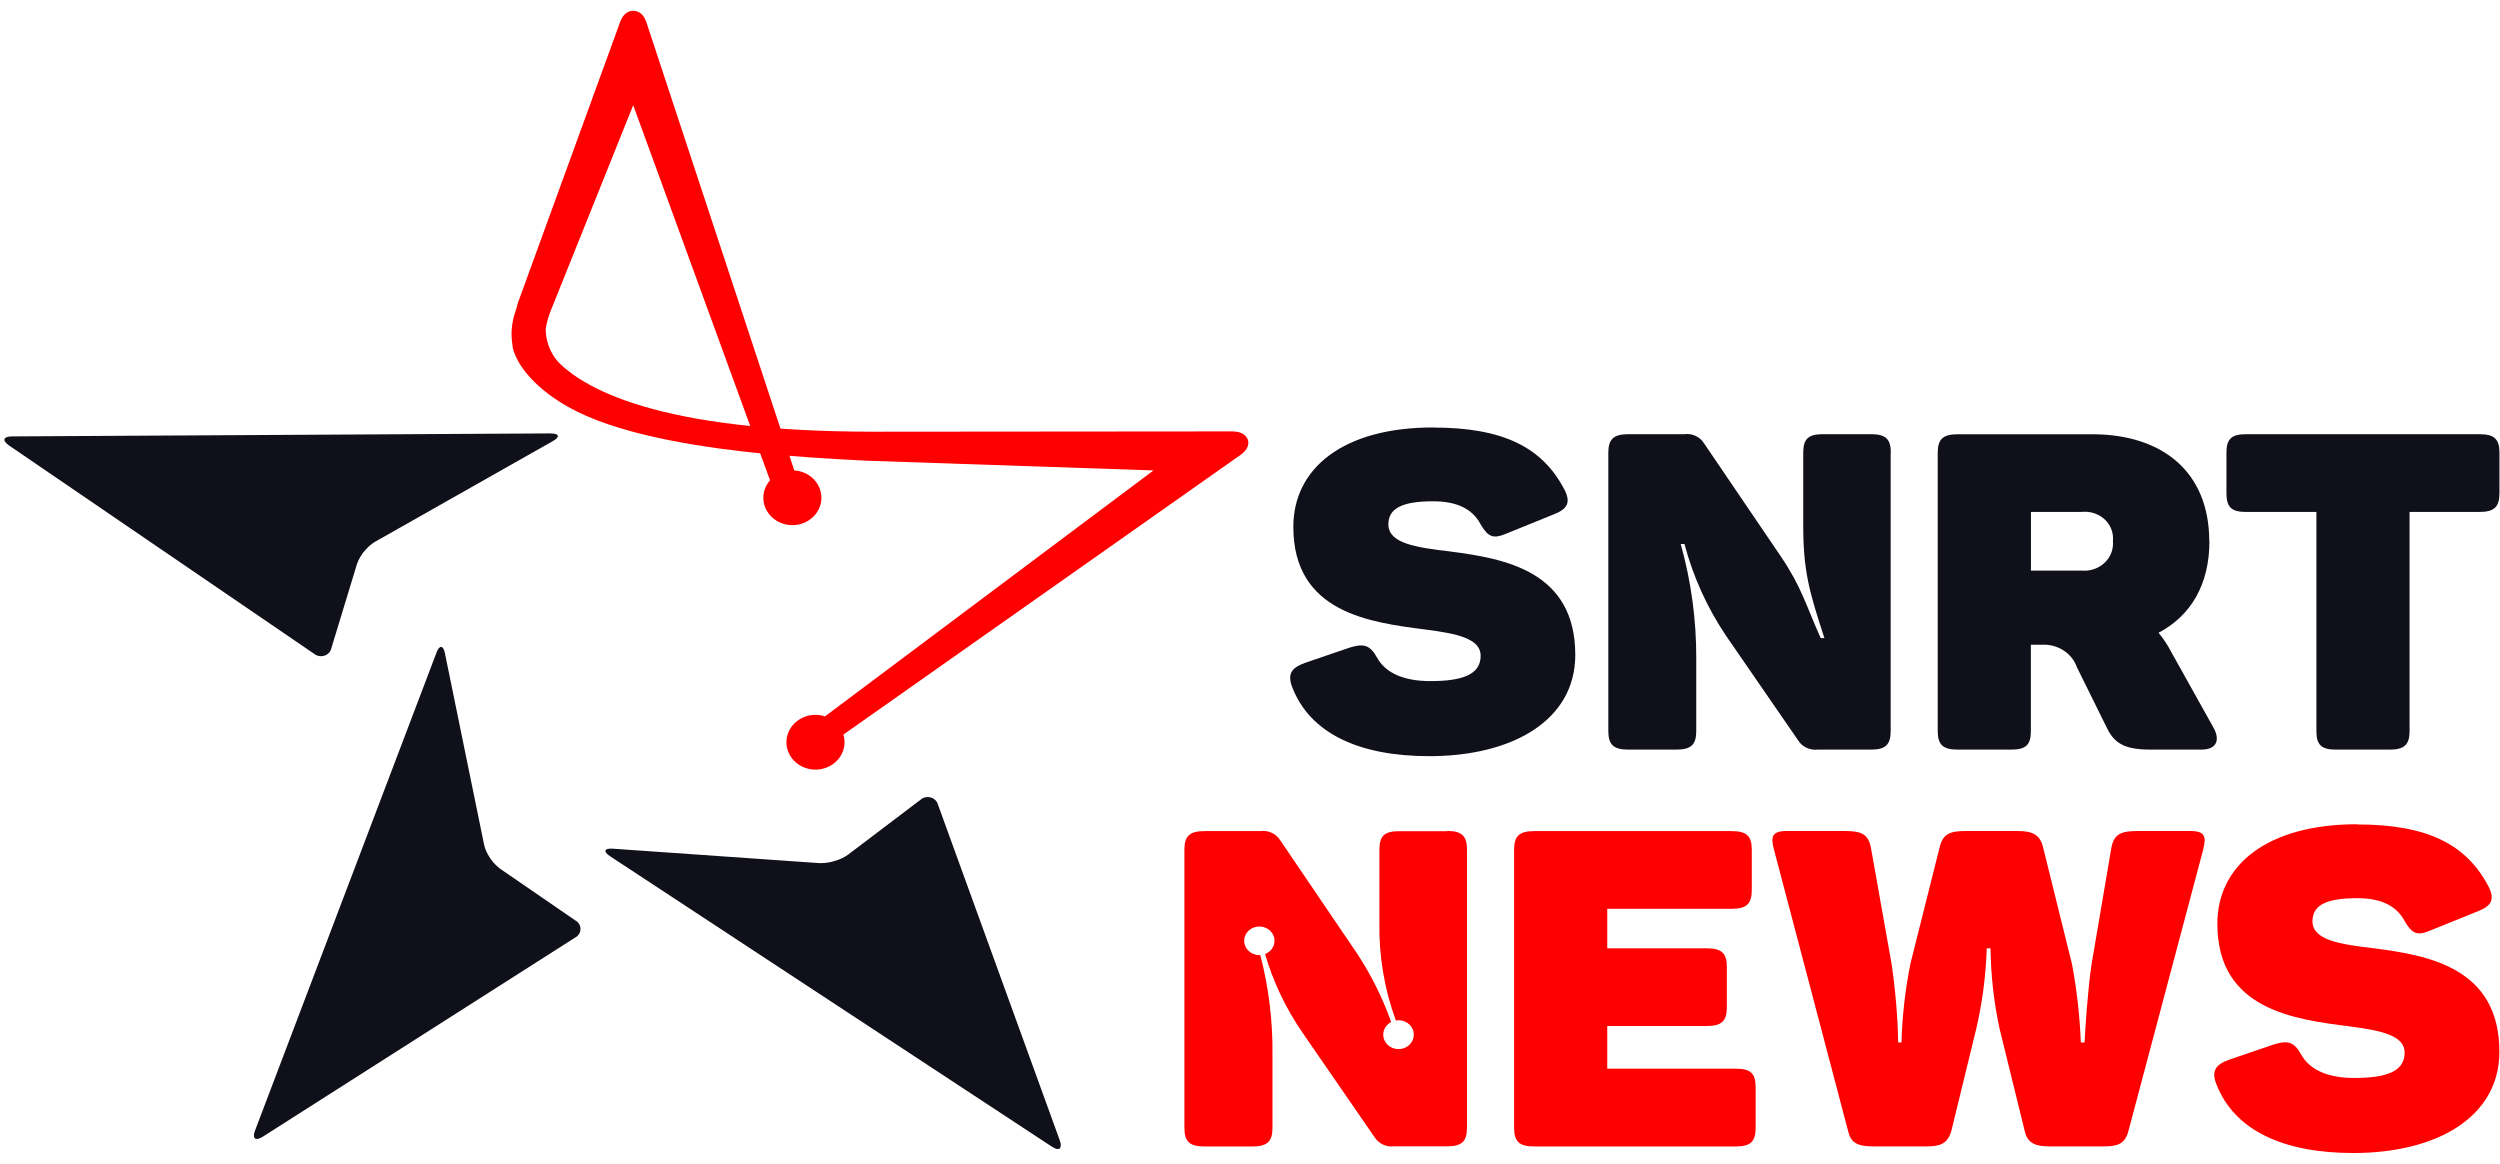 <svg width="116" height="54" viewBox="0 0 116 54" fill="none" xmlns="http://www.w3.org/2000/svg">
<path d="M49.184 52.941L43.525 37.342C43.465 37.095 43.203 36.937 42.937 36.995C42.85 37.013 42.766 37.055 42.702 37.116L39.347 39.658C39.172 39.784 38.975 39.877 38.766 39.938C38.527 40.016 38.276 40.056 38.022 40.049L28.439 39.379C28.033 39.35 27.973 39.508 28.307 39.73L48.808 53.206C49.005 53.335 49.142 53.346 49.195 53.26C49.237 53.156 49.229 53.042 49.176 52.941H49.184Z" fill="#10101B"/>
<path d="M25.544 20.11L0.557 20.249C0.363 20.249 0.249 20.292 0.215 20.36C0.177 20.435 0.238 20.543 0.412 20.665L14.568 30.331C14.769 30.5 15.081 30.485 15.259 30.296C15.32 30.231 15.361 30.152 15.377 30.07L16.564 26.168C16.652 25.92 16.792 25.688 16.978 25.494C17.1 25.355 17.248 25.229 17.411 25.133L25.65 20.468C26.003 20.271 25.954 20.11 25.544 20.113V20.11Z" fill="#10101B"/>
<path d="M26.686 42.701L23.21 40.313C22.975 40.138 22.785 39.916 22.648 39.665C22.565 39.522 22.504 39.368 22.466 39.211L20.644 30.31C20.569 29.93 20.39 29.916 20.253 30.281L11.828 52.472C11.764 52.644 11.768 52.762 11.828 52.816C11.889 52.87 12.018 52.855 12.196 52.741L26.675 43.511C26.914 43.392 27.005 43.113 26.88 42.888C26.838 42.812 26.77 42.748 26.69 42.705L26.686 42.701Z" fill="#10101B"/>
<path d="M36.853 21.825L29.995 1.041C29.844 0.575 29.551 0.504 29.392 0.5C29.233 0.497 28.94 0.561 28.773 1.023L24.06 13.973L24.033 14.062C23.953 14.406 23.669 16.2 25.885 17.854L26.409 17.256C25.737 16.798 25.335 16.071 25.32 15.294V15.273C25.369 14.954 25.456 14.643 25.585 14.342L29.381 4.882L35.73 22.287C35.529 22.512 35.419 22.802 35.419 23.096C35.419 23.797 36.022 24.367 36.766 24.367C37.51 24.367 38.113 23.797 38.113 23.096C38.113 22.43 37.567 21.875 36.861 21.828H36.853V21.825Z" fill="#FF0000"/>
<path d="M57.894 20.396C57.844 20.256 57.681 20.017 57.18 20.017H57.165L40.823 20.031H40.561C30.629 20.031 26.925 18.087 25.57 16.45C24.986 15.831 24.724 14.997 24.857 14.177L24.067 13.969L23.931 14.406C23.768 14.854 23.703 15.333 23.753 15.806C23.753 15.806 23.783 16.092 23.798 16.16V16.178C24.098 17.224 25.206 18.316 26.773 19.096C29.096 20.256 32.831 20.804 35.556 21.062L36.045 21.105C38.231 21.291 40.193 21.373 40.216 21.377L53.522 21.828L38.28 33.239C37.578 33.01 36.812 33.357 36.565 34.023C36.322 34.685 36.69 35.408 37.396 35.641C38.098 35.87 38.865 35.523 39.111 34.857C39.203 34.606 39.21 34.338 39.134 34.084L57.56 21.108C57.97 20.819 57.947 20.536 57.898 20.392L57.894 20.396Z" fill="#FF0000"/>
<path d="M66.497 19.838C69.731 19.838 71.564 20.743 72.592 22.723C72.9 23.321 72.725 23.629 72.069 23.876L69.883 24.764C69.294 25.011 69.052 24.929 68.702 24.331C68.289 23.547 67.499 23.26 66.497 23.26C65.013 23.26 64.421 23.611 64.421 24.331C64.421 25.219 65.712 25.401 67.283 25.588C69.818 25.917 73.093 26.493 73.093 30.389C73.093 33.418 70.19 35.086 66.319 35.086C63.063 35.086 60.793 34.034 59.962 31.893C59.723 31.273 59.92 30.987 60.55 30.758L62.603 30.056C63.26 29.848 63.564 29.913 63.894 30.511C64.289 31.23 65.139 31.603 66.365 31.603C67.829 31.603 68.702 31.313 68.702 30.428C68.702 29.623 67.587 29.397 66.148 29.211C63.594 28.881 60.011 28.448 60.011 24.449C60.008 21.728 62.323 19.834 66.493 19.834L66.497 19.838Z" fill="#10101B"/>
<path d="M87.727 21.012V33.916C87.727 34.557 87.488 34.782 86.809 34.782H84.342C83.985 34.822 83.632 34.661 83.446 34.371L80.08 29.487C79.203 28.177 78.555 26.745 78.16 25.241H77.985C78.471 26.977 78.714 28.764 78.706 30.558V33.916C78.706 34.557 78.467 34.782 77.769 34.782H75.564C74.866 34.782 74.626 34.557 74.626 33.916V21.012C74.626 20.375 74.866 20.146 75.564 20.146H78.141C78.505 20.096 78.869 20.257 79.059 20.558L82.642 25.835C83.602 27.26 83.777 28.041 84.479 29.605H84.653C83.955 27.482 83.67 26.494 83.67 24.392V21.012C83.67 20.375 83.89 20.146 84.589 20.146H86.817C87.496 20.146 87.735 20.372 87.735 21.012H87.727Z" fill="#10101B"/>
<path d="M102.517 25.115C102.517 27.134 101.644 28.577 100.157 29.361C100.384 29.637 100.582 29.934 100.745 30.249L102.711 33.772C103.018 34.327 102.863 34.782 102.141 34.782H99.781C98.623 34.782 98.122 34.513 97.769 33.794L96.373 30.969C96.145 30.306 95.473 29.873 94.733 29.916H94.232V33.916C94.232 34.556 94.012 34.782 93.314 34.782H90.847C90.149 34.782 89.91 34.556 89.91 33.916V21.015C89.91 20.378 90.149 20.149 90.847 20.149H97.071C100.369 20.149 102.51 21.925 102.51 25.115H102.517ZM96.597 23.755H94.236V26.476H96.597C97.333 26.536 97.978 26.021 98.039 25.326C98.046 25.247 98.046 25.172 98.039 25.093C98.107 24.417 97.58 23.815 96.862 23.751C96.775 23.744 96.684 23.744 96.597 23.751V23.755Z" fill="#10101B"/>
<path d="M115.975 21.013V22.867C115.975 23.526 115.736 23.755 115.037 23.755H111.804V33.916C111.804 34.557 111.565 34.783 110.867 34.783H108.4C107.701 34.783 107.481 34.557 107.481 33.916V23.755H104.225C103.527 23.755 103.307 23.53 103.307 22.867V21.013C103.307 20.375 103.527 20.146 104.225 20.146H115.037C115.736 20.146 115.975 20.372 115.975 21.013Z" fill="#10101B"/>
<path d="M81.283 39.429V41.284C81.283 41.943 81.044 42.168 80.346 42.168H74.577V44.002H79.188C79.886 44.002 80.126 44.227 80.126 44.868V46.723C80.126 47.381 79.886 47.607 79.188 47.607H74.577V49.587H80.543C81.219 49.587 81.462 49.795 81.462 50.453V52.33C81.462 52.97 81.222 53.196 80.543 53.196H71.192C70.493 53.196 70.254 52.97 70.254 52.33V39.429C70.254 38.792 70.493 38.563 71.192 38.563H80.346C81.044 38.563 81.283 38.789 81.283 39.429Z" fill="#FF0000"/>
<path d="M102.232 39.408L98.76 52.473C98.608 53.071 98.259 53.192 97.644 53.192H95.09C94.456 53.192 94.084 53.049 93.955 52.512L92.775 47.711C92.513 46.49 92.376 45.248 92.361 44.002H92.186C92.145 45.251 91.985 46.49 91.704 47.711L90.543 52.473C90.369 53.071 90.019 53.192 89.409 53.192H86.896C86.262 53.192 85.89 53.067 85.761 52.512L82.308 39.404C82.156 38.828 82.22 38.559 82.896 38.559H85.587C86.35 38.559 86.68 38.685 86.809 39.322L87.769 44.721C87.947 45.931 88.05 47.149 88.076 48.37H88.228C88.262 47.145 88.403 45.924 88.642 44.721L89.997 39.322C90.148 38.663 90.52 38.559 91.219 38.559H93.579C94.259 38.559 94.65 38.685 94.801 39.322L96.137 44.721C96.365 45.928 96.502 47.145 96.551 48.37H96.725C96.748 47.793 96.877 45.856 97.052 44.721L97.97 39.322C98.099 38.681 98.43 38.559 99.215 38.559H101.64C102.316 38.559 102.38 38.828 102.229 39.404L102.232 39.408Z" fill="#FF0000"/>
<path d="M109.375 38.255C112.608 38.255 114.441 39.161 115.47 41.141C115.777 41.739 115.599 42.047 114.946 42.294L112.76 43.178C112.172 43.425 111.929 43.343 111.58 42.745C111.166 41.961 110.377 41.675 109.375 41.675C107.891 41.675 107.299 42.025 107.299 42.745C107.299 43.629 108.589 43.816 110.16 44.002C112.696 44.331 115.971 44.908 115.971 48.803C115.971 51.832 113.067 53.5 109.196 53.5C105.94 53.5 103.671 52.448 102.84 50.307C102.6 49.687 102.798 49.401 103.428 49.172L105.481 48.47C106.138 48.262 106.441 48.327 106.771 48.925C107.166 49.644 108.016 50.017 109.238 50.017C110.703 50.017 111.576 49.727 111.576 48.842C111.576 48.037 110.46 47.811 109.022 47.625C106.468 47.296 102.885 46.862 102.885 42.863C102.885 40.146 105.196 38.245 109.371 38.245L109.375 38.255Z" fill="#FF0000"/>
<path d="M67.15 38.567H64.922C64.224 38.567 64.004 38.792 64.004 39.433V42.813C63.977 44.356 64.235 45.892 64.766 47.35C65.154 47.285 65.522 47.525 65.59 47.89C65.658 48.255 65.404 48.603 65.017 48.667C64.63 48.732 64.262 48.492 64.194 48.127C64.14 47.844 64.281 47.561 64.55 47.421C64.156 46.311 63.628 45.248 62.975 44.253L59.393 38.975C59.203 38.674 58.842 38.513 58.474 38.563H55.897C55.199 38.563 54.956 38.789 54.956 39.43V52.33C54.956 52.971 55.195 53.196 55.897 53.196H58.102C58.8 53.196 59.043 52.971 59.043 52.33V48.968C59.062 47.4 58.873 45.835 58.478 44.313C58.463 44.313 58.451 44.317 58.436 44.317C58.045 44.317 57.73 44.02 57.73 43.655C57.73 43.286 58.045 42.989 58.432 42.989C58.823 42.989 59.138 43.286 59.138 43.651C59.138 43.923 58.964 44.167 58.698 44.267C59.074 45.552 59.654 46.773 60.421 47.894L63.787 52.777C63.973 53.067 64.326 53.232 64.683 53.189H67.15C67.825 53.189 68.068 52.964 68.068 52.323V39.423C68.068 38.785 67.825 38.556 67.15 38.556V38.567Z" fill="#FF0000"/>
</svg>
